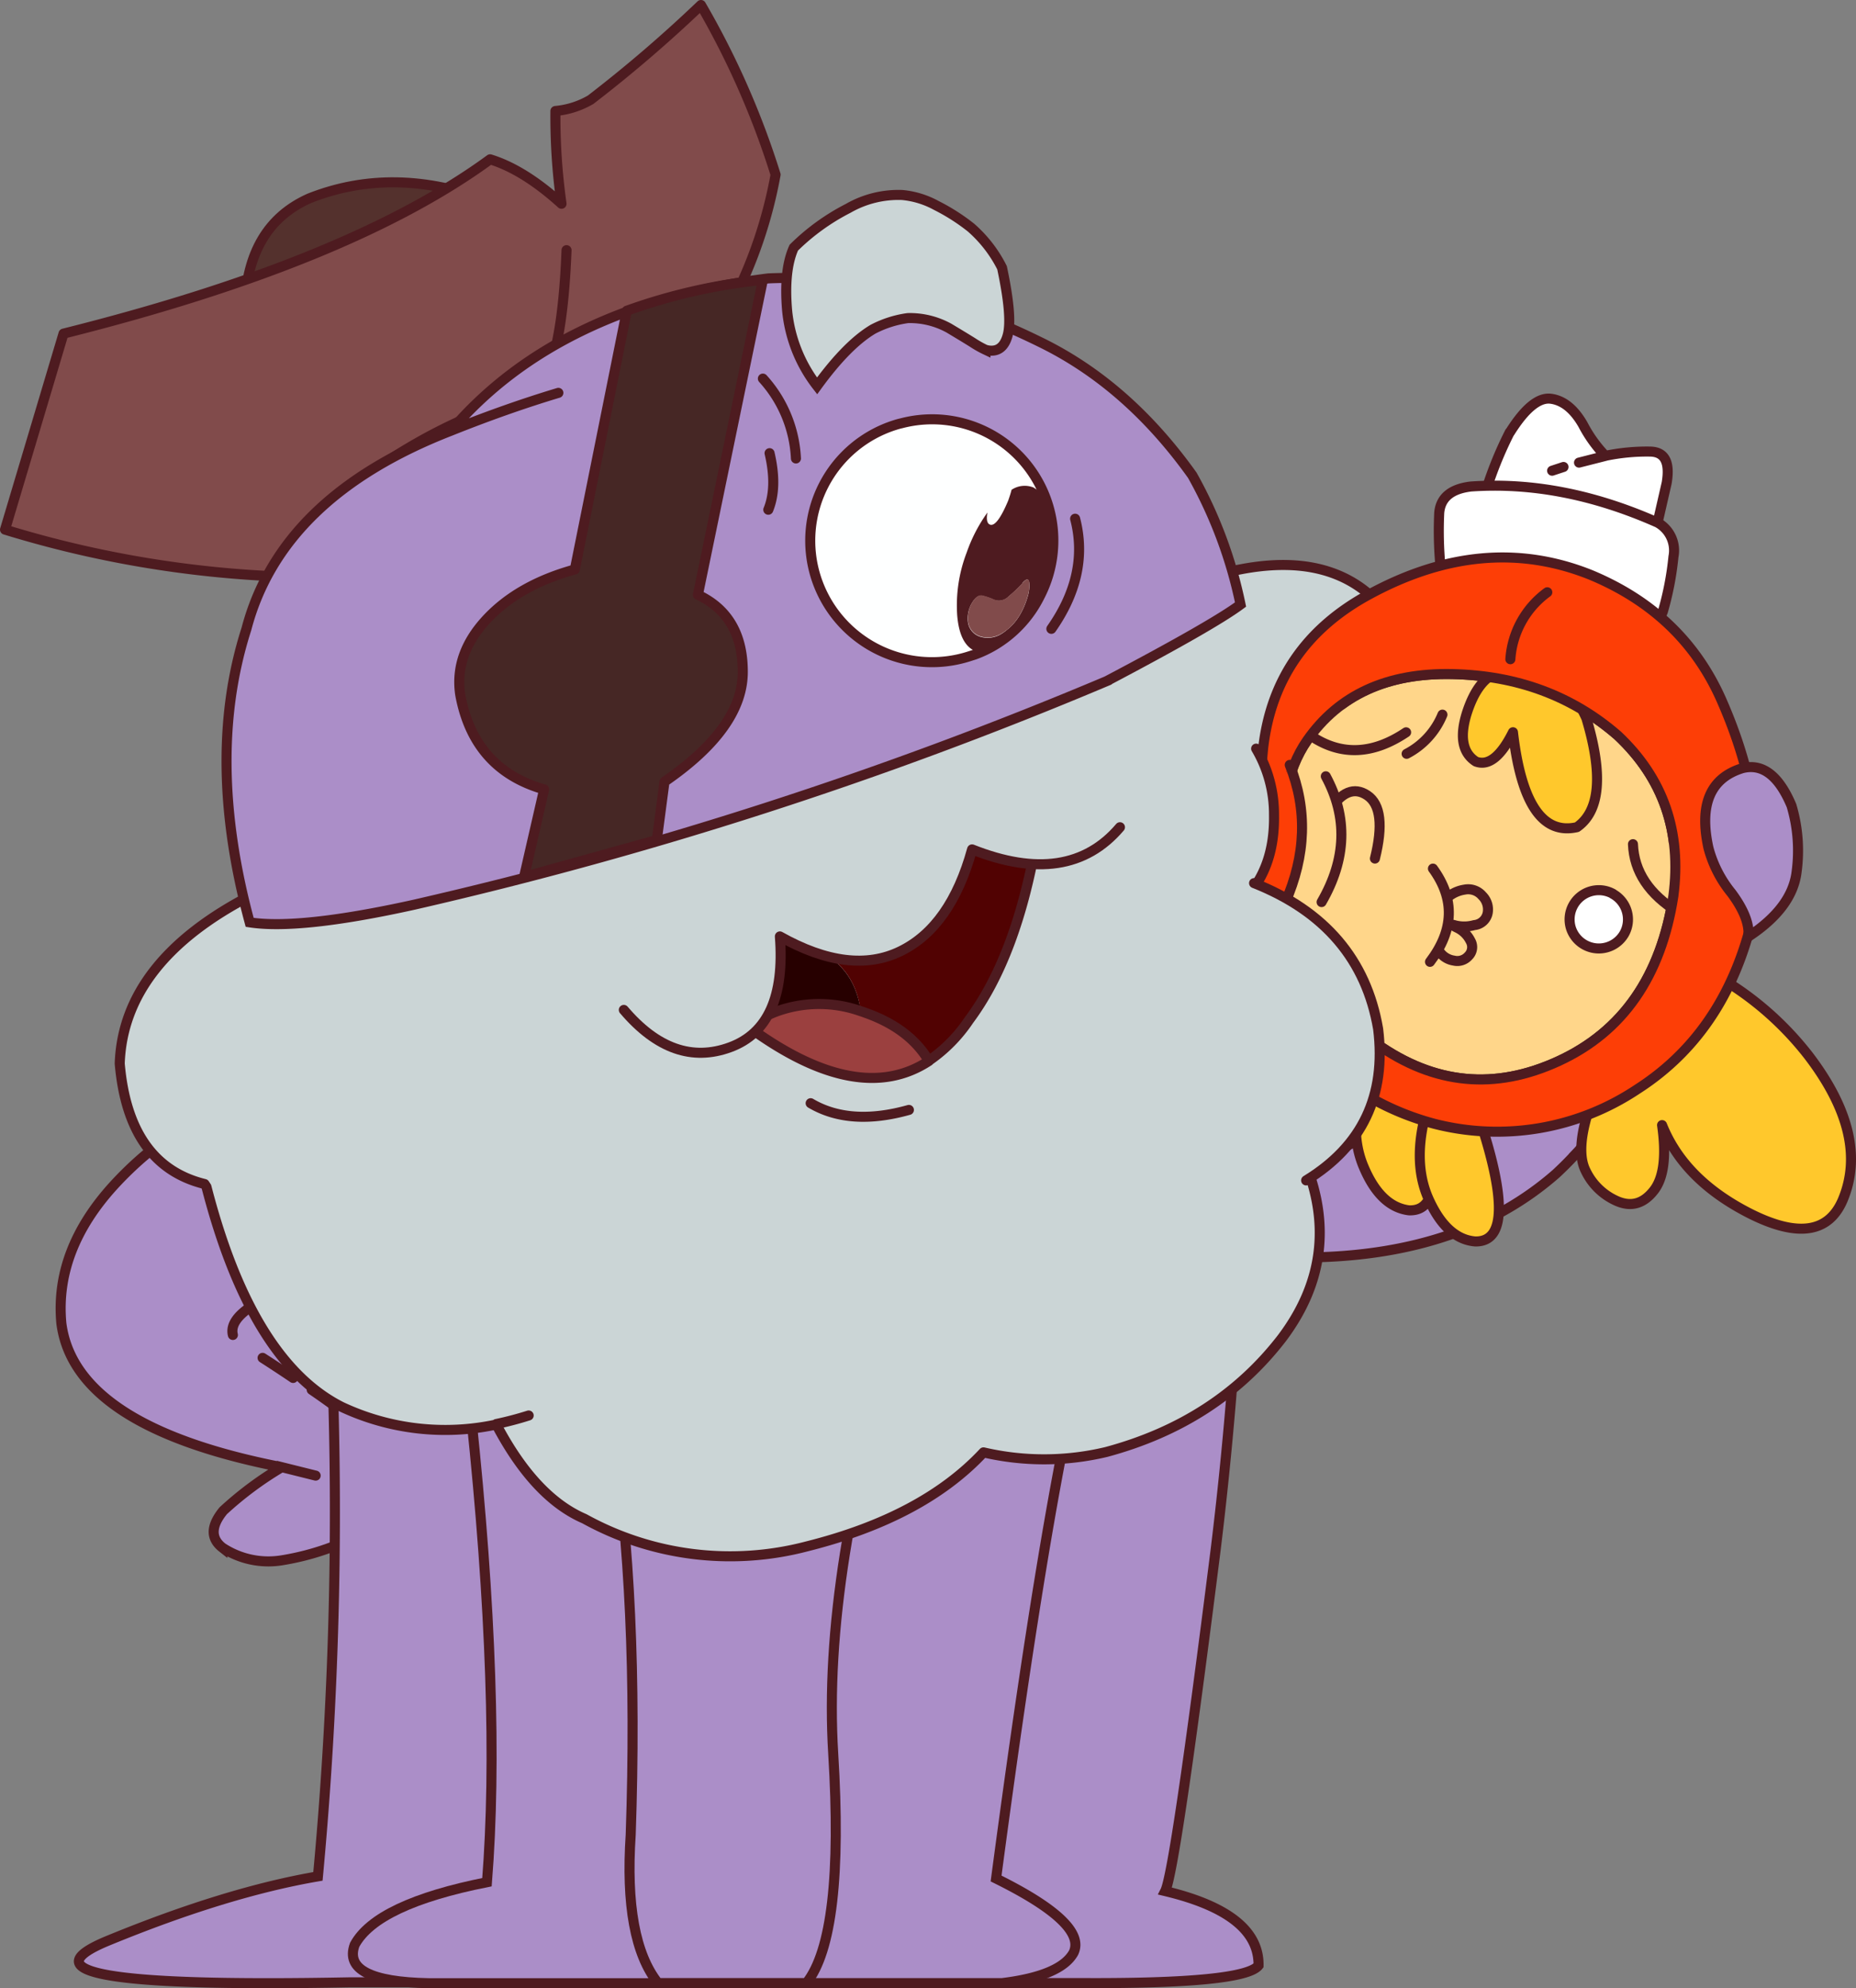 <?xml version="1.0" encoding="UTF-8"?> <svg xmlns="http://www.w3.org/2000/svg" viewBox="0 0 277.35 297.02"><rect x="0" y="0" width="277.35" height="297.02" fill="#808080" stroke="none"/> <defs> <style>.cls-1{fill:#ab8ec8;}.cls-2,.cls-3{fill:none;stroke:#4e1b20;stroke-linecap:round;stroke-width:1.5px;}.cls-2{stroke-miterlimit:3;}.cls-3{stroke-linejoin:round;}.cls-4{fill:#cbd5d6;}.cls-5{fill:#54312d;}.cls-6{fill:#814b4b;}.cls-7{fill:#9b403f;}.cls-8{fill:#270000;}.cls-9{fill:#510202;}.cls-10{fill:#feffff;}.cls-11{fill:#4e1b20;}.cls-12{fill:#462725;}.cls-13{fill:#fff;}.cls-14{fill:#ffc82c;}.cls-15{fill:#fd3e06;}.cls-16{fill:#ffd68a;}</style> </defs> <g id="Layer_2" data-name="Layer 2"> <g id="Layer_1-2" data-name="Layer 1"> <g id="kk_arm_24_Layer1_0_FILL" data-name="kk arm 24 Layer1 0 FILL"> <path class="cls-1" d="M59.17,225.9A6,6,0,0,0,62,220.23q-.23-3.48-5-8.7A165.46,165.46,0,0,0,37.8,195q-3.54,2.25-3,4.43-.54-2.18,3-4.43l14.44-6.21q10.56-4.63,7.16-17.93-4.92-14.78-21.51-7.59A51.52,51.52,0,0,0,17,177.08q-8.85,9.69-7.83,20.62,2,15.44,32.92,21.48l5.06,1.26-5.06-1.26a52,52,0,0,0-8.75,6.51q-2.79,3.42-.13,5.51a12.51,12.51,0,0,0,8.91,1.89,38.84,38.84,0,0,0,17-7.19,6.11,6.11,0,0,0-.32-8.06q-3.16-4-12.27-10.22,9.11,6.25,12.27,10.22a6.11,6.11,0,0,1,.32,8.06M43.84,205.82q-2.19-1.48-4.56-3Q41.65,204.33,43.84,205.82Z"></path> </g> <path id="kk_arm_24_Layer1_0_1_STROKES" data-name="kk arm 24 Layer1 0 1 STROKES" class="cls-2" d="M46.58,207.62q9.11,6.25,12.27,10.22a6.11,6.11,0,0,1,.32,8.06m-12-5.46-5.06-1.26a52,52,0,0,0-8.75,6.51q-2.79,3.42-.13,5.51a12.51,12.51,0,0,0,8.91,1.89,38.84,38.84,0,0,0,17-7.19A6,6,0,0,0,62,220.23q-.23-3.48-5-8.7A165.46,165.46,0,0,0,37.8,195m-3,4.43q-.54-2.18,3-4.43m6,10.85q-2.19-1.48-4.56-3M37.8,195l14.44-6.21q10.56-4.63,7.16-17.93-4.92-14.78-21.51-7.59A51.52,51.52,0,0,0,17,177.08q-8.85,9.69-7.83,20.62,2,15.44,32.92,21.48"></path> <g id="kk_arm_7_Layer1_0_FILL" data-name="kk arm 7 Layer1 0 FILL"> <path class="cls-1" d="M173,176.3q4.35,13.55,23.5,11.53,22.4-.53,36.08-12.5c.86-.8,1.7-1.63,2.49-2.47a24.21,24.21,0,0,0,6.4-21.82q-1.09-9.67-17.43-22.33,16.33,12.64,17.43,22.33a24.21,24.21,0,0,1-6.4,21.82q16.8-17.28,6.19-36-4.56-7-17.75-15.44-7-5-7.69-9.65t-2.85-6.59a14.65,14.65,0,0,0,.29,11,24.41,24.41,0,0,0,6.79,9.45,24.41,24.41,0,0,1-6.79-9.45,14.65,14.65,0,0,1-.29-11,4.15,4.15,0,0,0-1.46-.63q-4.56.54-6.08,7.68t4.92,15.94q7.57,9.28,9.36,14a10.78,10.78,0,0,1-.67,9.27q-4.74,6.1-17.16,6.82a59.76,59.76,0,0,0-21.58,4.85Q171.07,167.34,173,176.3Z"></path> </g> <path id="kk_arm_7_Layer1_0_1_STROKES" data-name="kk arm 7 Layer1 0 1 STROKES" class="cls-2" d="M224,128.71q16.33,12.64,17.43,22.33a24.21,24.21,0,0,1-6.4,21.82c-.79.84-1.63,1.67-2.49,2.47q-13.68,12-36.08,12.5-19.14,2-23.5-11.53-1.87-9,7.3-13.14a60,60,0,0,1,21.59-4.87q12.42-.69,17.15-6.8a10.78,10.78,0,0,0,.67-9.27q-1.78-4.75-9.36-14-6.54-8.7-4.92-15.94t6.08-7.68a4.15,4.15,0,0,1,1.46.63M220,125.62a24.41,24.41,0,0,1-6.79-9.45,14.65,14.65,0,0,1-.29-11m0,0c1.48,1.28,2.43,3.48,2.86,6.58s3,6.32,7.68,9.66q13.18,8.43,17.75,15.44,10.6,18.7-6.19,36"></path> <g id="kk_leg_5_2_Layer0_0_FILL" data-name="kk leg 5 2 Layer0 0 FILL"> <path class="cls-1" d="M71.84,153.64q3.76,22,6.25,56.51T80.93,270q.34,25.26-13.6,26.12c-.31,0-.63,0-1,0H52.18q-53.73,1-36-6.23t31.35-9.6a586.11,586.11,0,0,0-1.67-124.54Z"></path> </g> <path id="kk_leg_5_2_Layer0_0_1_STROKES" data-name="kk leg 5 2 Layer0 0 1 STROKES" class="cls-2" d="M71.84,153.64l-26,2.13a586.11,586.11,0,0,1,1.67,124.54q-13.68,2.34-31.35,9.6t36.05,6.23H66.36c.34,0,.66,0,1,0q14-.86,13.6-26.12t-2.84-59.83Q75.61,175.62,71.84,153.64Z"></path> <g id="kk_leg_4_2_Layer0_0_FILL" data-name="kk leg 4 2 Layer0 0 FILL"> <path class="cls-1" d="M70.4,211.5Q66.79,176,61.82,154.13l29.79-2.75q.24,22.4,5,59.05t6,55.08q1.16,18.38-4.08,30.76H64Q50.93,296,53,290.53q3.34-6.07,19.81-9.35Q74.92,254.27,70.4,211.5Z"></path> </g> <path id="kk_leg_4_2_Layer0_0_1_STROKES" data-name="kk leg 4 2 Layer0 0 1 STROKES" class="cls-2" d="M70.4,211.5q4.51,42.78,2.37,69.68Q56.3,284.45,53,290.53q-2,5.49,11.07,5.74H98.45q5.24-12.39,4.08-30.76t-6-55.08q-4.74-36.66-5-59.05l-29.79,2.75Q66.79,175.94,70.4,211.5Z"></path> <g id="kk_leg_3_2_Layer0_0_FILL" data-name="kk leg 3 2 Layer0 0 FILL"> <path class="cls-1" d="M153.57,219.42q2-20.88,2.06-31.13t-2.21-44.62l32.12-3.44a576.64,576.64,0,0,1-3.88,91.28q-6.06,48.11-7.54,51,14.07,3.36,13.95,11.11-2.13,2.75-26.46,2.63h-15q-7.58-1.49-5.75-7.47Q151.63,240.25,153.57,219.42Z"></path> </g> <path id="kk_leg_3_2_Layer0_0_1_STROKES" data-name="kk leg 3 2 Layer0 0 1 STROKES" class="cls-2" d="M155.63,188.29q.12-10.29-2.21-44.62l32.12-3.44a576.64,576.64,0,0,1-3.88,91.28q-6.06,48.11-7.54,51,14.07,3.36,13.95,11.11-2.13,2.75-26.46,2.63h-15q-7.58-1.49-5.75-7.47,10.8-48.56,12.74-69.38T155.63,188.29Z"></path> <g id="kk_leg_2_2_Layer0_0_FILL" data-name="kk leg 2 2 Layer0 0 FILL"> <path class="cls-1" d="M127.23,194.48q7-37.35,13.17-49.17l25.95-2.91q0,31-1.16,39-1.37,9.84-6,33t-10.34,66.23q13.63,6.74,11.58,11.08-1.93,3.48-10.72,4.55H117.41q-1.51-3,.62-33.71A602.11,602.11,0,0,1,127.23,194.48Z"></path> </g> <path id="kk_leg_2_2_Layer0_0_1_STROKES" data-name="kk leg 2 2 Layer0 0 1 STROKES" class="cls-2" d="M140.4,145.31l25.95-2.91q0,31-1.16,39-1.37,9.84-6,33t-10.34,66.23q13.63,6.74,11.58,11.08-1.93,3.48-10.72,4.55H117.41q-1.51-3,.62-33.71a602.11,602.11,0,0,1,9.2-68.08Q134.26,157.13,140.4,145.31Z"></path> <g id="kk_leg_1_2_Layer0_0_FILL" data-name="kk leg 1 2 Layer0 0 FILL"> <path class="cls-1" d="M91.46,213.06a309.62,309.62,0,0,1-5.21-61.68l53.88-6.07q1.76,20-5.28,51.39-12,38.09-10.37,65.28t-4,34.29H98.33q-5.13-6.45-4.08-22.19Q95.42,239,91.46,213.06Z"></path> </g> <path id="kk_leg_1_2_Layer0_0_1_STROKES" data-name="kk leg 1 2 Layer0 0 1 STROKES" class="cls-3" d="M91.46,213.06q4,25.92,2.79,61-1.05,15.75,4.08,22.19h22.18q5.68-7.14,4-34.29t10.37-65.28"></path> <path id="kk_leg_1_2_Layer0_0_2_STROKES" data-name="kk leg 1 2 Layer0 0 2 STROKES" class="cls-2" d="M134.85,196.7q7-31.42,5.28-51.39l-53.88,6.07a309.62,309.62,0,0,0,5.21,61.68"></path> <g id="kk_beard_0_Layer0_0_FILL" data-name="kk beard 0 Layer0 0 FILL"> <path class="cls-4" d="M30.85,177.22l-.28-.34q-11.37-2.81-12.68-18,.55-15.37,19.9-25.26,69.42-26.8,145.29-48.06,20.49-5.06,27.55,12,6.38,13.85-2.19,27.24,6.76,15.15,4.09,29.85t-17.45,19.14a41.64,41.64,0,0,0-2-4.27,41.64,41.64,0,0,1,2,4.27q5.61,14-3.52,26.12-9.67,12.54-26.23,17a40,40,0,0,1-18.36.06q-9.06,9.71-26.43,14a45,45,0,0,1-33.22-4.12q-7.42-3.2-13.15-14.07A49.61,49.61,0,0,0,79,211.46a49.61,49.61,0,0,1-4.81,1.27,36.45,36.45,0,0,1-23.12-2.64Q37.58,203.31,30.85,177.22Z"></path> </g> <path id="kk_beard_0_Layer0_0_1_STROKES" data-name="kk beard 0 Layer0 0 1 STROKES" class="cls-3" d="M30.57,176.88q-11.37-2.81-12.68-18,.55-15.37,19.9-25.26,69.42-26.8,145.29-48.06,20.49-5.06,27.55,12,6.38,13.85-2.19,27.24,6.76,15.15,4.1,29.87t-17.46,19.12q5.61,14-3.52,26.12-9.67,12.54-26.23,17a40,40,0,0,1-18.36.06q-9.06,9.71-26.42,14.05a45.09,45.09,0,0,1-33.23-4.14q-7.42-3.2-13.15-14.07a36.45,36.45,0,0,1-23.12-2.64q-13.47-6.78-20.2-32.87Zm43.6,35.85A49.61,49.61,0,0,0,79,211.46m116.1-37.73a41.64,41.64,0,0,0-2-4.27"></path> <g id="kk_hatboth_0_Layer2_0_FILL" data-name="kk hatboth 0 Layer2 0 FILL"> <path class="cls-5" d="M36.59,45.82q.42-12.1,9.64-16.2,12.71-5,27,.49,3,6.86-16.69,16.94Q39.17,54.19,36.59,45.82Z"></path> </g> <path id="kk_hatboth_0_Layer2_0_1_STROKES" data-name="kk hatboth 0 Layer2 0 1 STROKES" class="cls-3" d="M36.59,45.82q2.58,8.37,20,1.23Q76.29,37,73.25,30.11q-14.31-5.49-27-.49Q37,33.72,36.59,45.82Z"></path> <g id="kk_hatboth_0_Layer1_0_FILL" data-name="kk hatboth 0 Layer1 0 FILL"> <path class="cls-6" d="M115.9,26.09A124,124,0,0,0,104.75.75,202.72,202.72,0,0,1,88.26,14.9,12.7,12.7,0,0,1,83,16.58a92.77,92.77,0,0,0,.91,13.86q-5.62-5.09-10.67-6.64Q52.3,39.13,9.49,49.84L.75,79.12a161.28,161.28,0,0,0,41,7q22.68-1.3,44.17-13.7,15-9.56,23.41-27.06a68.41,68.41,0,0,0,6.6-19.28M82.28,54.6q1.92-5.51,2.38-17.23Q84.2,49.1,82.28,54.6Z"></path> </g> <path id="kk_hatboth_0_Layer1_0_1_STROKES" data-name="kk hatboth 0 Layer1 0 1 STROKES" class="cls-3" d="M115.9,26.09A124,124,0,0,0,104.75.75,202.72,202.72,0,0,1,88.26,14.9,12.7,12.7,0,0,1,83,16.58a92.77,92.77,0,0,0,.91,13.86q-5.62-5.09-10.67-6.64Q52.3,39.13,9.49,49.84L.75,79.12a161.28,161.28,0,0,0,41,7q22.68-1.3,44.17-13.7,15-9.56,23.41-27.06A68.41,68.41,0,0,0,115.9,26.09ZM82.28,54.6q1.92-5.51,2.38-17.23"></path> <g id="kk_hatboth_0_Layer0_0_FILL" data-name="kk hatboth 0 Layer0 0 FILL"> <path class="cls-5" d="M49.06,78.67q-1.06-2.3,5-7.06a81,81,0,0,1,15.58-9.1A78.94,78.94,0,0,1,86.66,56.6q7.52-1.51,8.58.78t-5,7a77.64,77.64,0,0,1-15.54,9.14,76.59,76.59,0,0,1-17.1,5.87Q50.09,80.93,49.06,78.67Z"></path> </g> <path id="kk_hatboth_0_Layer0_0_1_STROKES" data-name="kk hatboth 0 Layer0 0 1 STROKES" class="cls-2" d="M49.06,78.67q1,2.25,8.53.74a76.59,76.59,0,0,0,17.1-5.87A77.64,77.64,0,0,0,90.23,64.4q6-4.76,5-7t-8.58-.78A78.94,78.94,0,0,0,69.6,62.51,81,81,0,0,0,54,71.61Q48,76.38,49.06,78.67Z"></path> <g id="kk_head_0_Layer0_0_FILL" data-name="kk head 0 Layer0 0 FILL"> <path class="cls-1" d="M83.44,58.69Q75.75,61,67.38,64.35q16-18.76,47.42-22.76,19.52-.87,40.63,9.51Q168.51,57.46,178.17,71a67.24,67.24,0,0,1,7.21,19.31q-4.17,3.1-20,11.44A625.13,625.13,0,0,1,61.9,135.15q-17.13,3.79-24.59,2.64-6.66-24.6-.49-43.82Q42,74.22,67.38,64.35,75.75,61,83.44,58.69Z"></path> </g> <path id="kk_head_0_Layer0_0_1_STROKES" data-name="kk head 0 Layer0 0 1 STROKES" class="cls-2" d="M83.44,58.69Q75.75,61,67.38,64.35q16-18.76,47.42-22.76,19.52-.87,40.63,9.51Q168.51,57.46,178.17,71a67.24,67.24,0,0,1,7.21,19.31q-4.17,3.1-20,11.44A625.13,625.13,0,0,1,61.9,135.15q-17.13,3.79-24.59,2.64-6.66-24.6-.49-43.82Q42,74.22,67.38,64.35"></path> <g id="kk_wrinkle_0_Layer1_0_FILL" data-name="kk wrinkle 0 Layer1 0 FILL"> <path class="cls-1" d="M109.4,58.44c.92-2.41,2.2-3.75,3.85-4s3.18.64,4.58,2.64a16.12,16.12,0,0,1,2.63,7.72,17.9,17.9,0,0,1-.9,8.29q-1.41,3.63-3.88,4t-4.55-2.62a16,16,0,0,1-2.6-7.69A18.18,18.18,0,0,1,109.4,58.44Z"></path> </g> <path id="kk_wrinkle_0_Layer0_0_1_STROKES" data-name="kk wrinkle 0 Layer0 0 1 STROKES" class="cls-2" d="M114.81,76.15q1.38-3.37.19-8.45m3.94.79A19.07,19.07,0,0,0,114,56.56"></path> <g id="kk_lower_lip_0_Layer1_0_FILL" data-name="kk lower lip 0 Layer1 0 FILL"> <path class="cls-7" d="M112.33,153.75c.23-.9,1.44-1.77,3.65-2.62a18.63,18.63,0,0,1,12.67-.06c.26.08.51.17.77.27q6.51,2.32,9.37,7.13Q128.4,165.31,112.33,153.75Z"></path> <path class="cls-8" d="M106.65,147.38q3.52-7.94,12.47-6.28,8.32,1.67,9.53,10a18.63,18.63,0,0,0-12.67.06c-2.21.85-3.42,1.72-3.65,2.62A21.71,21.71,0,0,1,106.65,147.38Z"></path> <path class="cls-9" d="M119.12,141.1q-8.94-1.65-12.47,6.28A37.43,37.43,0,0,1,104,142.5q16.37-11.43,32-15.28t19-2.34q-3,17.88-10.23,27.52a22.49,22.49,0,0,1-6,6.07q-2.86-4.82-9.37-7.13c-.26-.1-.51-.19-.77-.27Q127.45,142.76,119.12,141.1Z"></path> </g> <path id="kk_lower_lip_0_Layer1_0_1_STROKES" data-name="kk lower lip 0 Layer1 0 1 STROKES" class="cls-3" d="M112.33,153.75c.23-.9,1.44-1.77,3.65-2.62a18.63,18.63,0,0,1,12.67-.06c.26.08.51.17.77.27q6.51,2.32,9.37,7.13a22.49,22.49,0,0,0,6-6.07Q152,142.76,155,124.88q-3.37-1.56-19,2.34T104,142.5a40.53,40.53,0,0,0,2.65,4.91A22.07,22.07,0,0,0,112.33,153.75Zm8.81,11.06q5.88,3.47,14.68,1m3-7.32q-10.39,6.84-26.46-4.72"></path> <g id="kk_upper_lip_1_Layer0_0_FILL" data-name="kk upper lip 1 Layer0 0 FILL"> <path class="cls-4" d="M109.1,156.45q-8.49,3.12-15.88-5.58l-1.16-11.25,69.05-23,6.27,7q-7.66,9-22.1,3.31-3.17,11.56-10.71,15.19t-18-2.19Q117.59,153.35,109.1,156.45Z"></path> </g> <path id="kk_upper_lip_1_Layer0_0_1_STROKES" data-name="kk upper lip 1 Layer0 0 1 STROKES" class="cls-3" d="M93.22,150.87q7.4,8.7,15.88,5.58t7.44-16.56q10.47,5.88,18,2.22t10.72-15.22q14.43,5.73,22.1-3.31"></path> <g id="kk_eye_1_Layer0_0_FILL" data-name="kk eye 1 Layer0 0 FILL"> <path class="cls-10" d="M133.76,63.49c.31-.1.63-.19,1-.26a18.11,18.11,0,0,1,20.65,25.88,17.55,17.55,0,0,1-9.68,8.67l-.94.3a18.2,18.2,0,0,1-22.81-11.82,18.11,18.11,0,0,1,11.83-22.77Z"></path> </g> <path id="kk_eye_1_Layer0_0_1_STROKES" data-name="kk eye 1 Layer0 0 1 STROKES" class="cls-2" d="M134.71,63.23a18.11,18.11,0,0,1,20.65,25.88,17.55,17.55,0,0,1-9.68,8.67l-.94.3a18.2,18.2,0,0,1-22.81-11.82,18.11,18.11,0,0,1,11.83-22.77C134.07,63.39,134.39,63.3,134.71,63.23Zm22.4,30.71q5.71-8.14,3.55-16.45"></path> <g id="kk_iris_0_Layer0_0_FILL" data-name="kk iris 0 Layer0 0 FILL"> <path class="cls-11" d="M157.08,78.06a22.32,22.32,0,0,1-1.42,9.33,20.62,20.62,0,0,1-4.72,8c-1.8,1.8-3.45,2.47-4.93,2l-.31-.14q-2.3-1-2.66-5.3a22,22,0,0,1,1.41-9.39,23.29,23.29,0,0,1,3.11-6c-.19,1-.07,1.62.35,1.8.7.31,1.62-.89,2.75-3.58.22-.63.39-1.16.5-1.61a3.55,3.55,0,0,1,3.24-.36,1.66,1.66,0,0,1,.3.19c1.37.75,2.17,2.45,2.38,5.12m-4.27,9a20.35,20.35,0,0,1-2.1,2,2,2,0,0,1-2.21.47,9.2,9.2,0,0,0-1.77-.6c-.47-.08-1,.27-1.47,1.07a4.46,4.46,0,0,0-.62,2.86,2.64,2.64,0,0,0,2.07,2.26,3.85,3.85,0,0,0,2.66-.33c2.06-1.11,3.49-3.13,4.28-6a5.91,5.91,0,0,0,.18-1.46Q153.79,85.95,152.81,87.07Z"></path> <path class="cls-6" d="M153.65,88.8a5.91,5.91,0,0,0,.18-1.46q0-1.4-1-.27a20.35,20.35,0,0,1-2.1,2,2,2,0,0,1-2.21.47,9.2,9.2,0,0,0-1.77-.6c-.47-.08-1,.27-1.47,1.07a4.46,4.46,0,0,0-.62,2.86,2.64,2.64,0,0,0,2.07,2.26,3.85,3.85,0,0,0,2.66-.33C151.43,93.73,152.86,91.71,153.65,88.8Z"></path> </g> <g id="kk_eyepatch_0_Layer0_0_FILL" data-name="kk eyepatch 0 Layer0 0 FILL"> <path class="cls-12" d="M72.61,92.56q4.8-5.09,13.29-7.49l7.77-38.65A85.33,85.33,0,0,1,114,41.81l-9.71,47.05Q111,92,111,100.37t-11.7,16.41l-1.15,8.71L78.31,131l3-13.07q-10.5-3-12.54-14.17Q67.83,97.7,72.61,92.56Z"></path> </g> <path id="kk_eyepatch_0_Layer0_0_1_STROKES" data-name="kk eyepatch 0 Layer0 0 1 STROKES" class="cls-3" d="M85.9,85.07l7.77-38.65A85.33,85.33,0,0,1,114,41.81l-9.71,47.05Q111,92,111,100.37t-11.7,16.41l-1.15,8.71L78.31,131l3-13.07q-10.5-3-12.54-14.17-.89-6,3.89-11.18T85.9,85.07Z"></path> <g id="kk_brow_2_Layer0_0_FILL" data-name="kk brow 2 Layer0 0 FILL"> <path class="cls-4" d="M118.69,37a33,33,0,0,1,8.07-5.83,15,15,0,0,1,8-2,13.44,13.44,0,0,1,5.12,1.55A32.46,32.46,0,0,1,145.09,34a19.92,19.92,0,0,1,4.65,6q1.59,7.48.85,10.11t-3,2.22l-.31-.08a16.67,16.67,0,0,1-1.94-1.1c-.71-.45-1.89-1.16-3.53-2.14a12.09,12.09,0,0,0-6.13-1.49,16.4,16.4,0,0,0-5.2,1.64c-2.6,1.56-5.38,4.38-8.36,8.49a21.66,21.66,0,0,1-4.46-11.31C117.31,42.32,117.65,39.2,118.69,37Z"></path> </g> <path id="kk_brow_2_Layer0_0_1_STROKES" data-name="kk brow 2 Layer0 0 1 STROKES" class="cls-2" d="M126.74,31.13a15.07,15.07,0,0,1,8.07-2,13.11,13.11,0,0,1,5.1,1.56A30,30,0,0,1,145.1,34,19.69,19.69,0,0,1,149.74,40q1.59,7.48.83,10.12c-.49,1.76-1.49,2.49-3,2.21l-.31-.08a15.63,15.63,0,0,1-1.93-1.09c-.72-.45-1.9-1.17-3.54-2.15a12.09,12.09,0,0,0-6.13-1.49,15.86,15.86,0,0,0-5.2,1.66q-3.88,2.31-8.36,8.47a21.78,21.78,0,0,1-4.48-11.3q-.51-6,1-9.35A32.75,32.75,0,0,1,126.74,31.13Z"></path> <g id="bf_hat_2_0_Layer0_0_FILL" data-name="bf hat 2 0 Layer0 0 FILL"> <path class="cls-13" d="M221.28,75.76q1.26,4.06,9.36,5.67,9.87,1.92,16.35-.55l2-8.73c.53-3.17-.32-4.72-2.56-4.68a30.26,30.26,0,0,0-6.6.64l-3.94,1,3.94-1a20.09,20.09,0,0,1-3.36-4.68c-1.33-2.31-2.92-3.6-4.77-3.85s-3.88,1.41-6.13,5a56.67,56.67,0,0,0-4.33,11.19m10.66-5.44,1.7-.56Z"></path> </g> <path id="bf_hat_2_0_Layer0_0_1_STROKES" data-name="bf hat 2 0 Layer0 0 1 STROKES" class="cls-3" d="M231.94,70.32l1.7-.56m-8-5.19q3.38-5.37,6.13-5c1.85.25,3.44,1.54,4.77,3.85a20.09,20.09,0,0,0,3.36,4.68,30.26,30.26,0,0,1,6.6-.64c2.24,0,3.09,1.51,2.56,4.68l-2,8.73q-6.48,2.48-16.35.55-8.1-1.61-9.36-5.67A56.67,56.67,0,0,1,225.61,64.57Zm14.26,3.54-3.94,1"></path> <g id="bf_hat_1_1_Layer0_0_FILL" data-name="bf hat 1 1 Layer0 0 FILL"> <path class="cls-13" d="M215.07,76.61q.3-3.4,4.73-3.93,13.6-.95,27.9,5.39a4.76,4.76,0,0,1,2.37,5.1,45.2,45.2,0,0,1-1.58,8.19c-.5,1.35-2.13,2.57-4.87,3.66s-6.9,1.66-12.45,1.7-9.42-.61-11.59-2a7,7,0,0,1-3.61-5A56.67,56.67,0,0,1,215.07,76.61Z"></path> </g> <path id="bf_hat_1_1_Layer0_0_1_STROKES" data-name="bf hat 1 1 Layer0 0 1 STROKES" class="cls-3" d="M219.8,72.68q13.6-.95,27.9,5.39a4.76,4.76,0,0,1,2.37,5.1,45.2,45.2,0,0,1-1.58,8.19c-.5,1.35-2.13,2.57-4.87,3.66s-6.9,1.66-12.46,1.7-9.41-.61-11.58-2a7,7,0,0,1-3.61-5,56.67,56.67,0,0,1-.9-13.12Q215.37,73.21,219.8,72.68Z"></path> <g id="bf_tail_11_Layer0_0_FILL" data-name="bf tail 11 Layer0 0 FILL"> <path class="cls-14" d="M275.35,179.3q-3.17,7.32-13.73,2-9.94-5-13.25-13.27,1,7-1.27,9.82c-1.51,1.9-3.29,2.43-5.37,1.57a9.29,9.29,0,0,1-4.77-4.55q-1.67-3.28.89-10.38t9.77-16.14q2.69-3.39,4.94-3.64c1.51-.16,3.59.65,6.26,2.42a46.78,46.78,0,0,1,11.43,10.51Q279.42,169.74,275.35,179.3Z"></path> </g> <path id="bf_tail_11_Layer0_0_1_STROKES" data-name="bf tail 11 Layer0 0 1 STROKES" class="cls-3" d="M261.62,181.35q-9.94-5-13.25-13.27,1,7-1.27,9.82c-1.51,1.9-3.29,2.43-5.37,1.57a9.29,9.29,0,0,1-4.77-4.55q-1.67-3.28.89-10.38t9.77-16.14q2.69-3.39,4.94-3.64c1.51-.16,3.59.65,6.26,2.42a46.78,46.78,0,0,1,11.43,10.51q9.17,12,5.1,21.61Q272.19,186.62,261.62,181.35Z"></path> <g id="bf_fin_2_Layer0_0_FILL" data-name="bf fin 2 Layer0 0 FILL"> <path class="cls-14" d="M210.51,180.81q-4.26-.54-6.77-6.58t.51-14.47a4.13,4.13,0,0,1,2.8-3,3,3,0,0,1,3.49,2Q217.83,181.11,210.51,180.81Z"></path> </g> <path id="bf_fin_2_Layer0_0_1_STROKES" data-name="bf fin 2 Layer0 0 1 STROKES" class="cls-3" d="M203.74,174.23q-2.51-6,.51-14.47a4.13,4.13,0,0,1,2.8-3,3,3,0,0,1,3.49,2q7.29,22.35,0,22.05Q206.25,180.27,203.74,174.23Z"></path> <g id="bf_fin_2_Layer0_0_FILL-2" data-name="bf fin 2 Layer0 0 FILL"> <path class="cls-14" d="M220.45,185.51q-4.27-.4-7-6.37t.07-14.48a4.15,4.15,0,0,1,2.7-3.13,3,3,0,0,1,3.56,1.93Q227.77,185.6,220.45,185.51Z"></path> </g> <path id="bf_fin_2_Layer0_0_1_STROKES-2" data-name="bf fin 2 Layer0 0 1 STROKES" class="cls-3" d="M213.49,179.14q-2.69-6,.07-14.48a4.15,4.15,0,0,1,2.7-3.13,3,3,0,0,1,3.56,1.93q8,22.14.63,22Q216.18,185.11,213.49,179.14Z"></path> <g id="bf_bod_2_Layer0_0_FILL" data-name="bf bod 2 Layer0 0 FILL"> <path class="cls-15" d="M188.76,111.74q1.74-15.24,15.7-22.84,17.22-9.44,33.24-3,14.1,5.85,19.79,19.22,6.5,15,5,29.31-3.62,19.22-17.82,28.32a37.76,37.76,0,0,1-30.28,5.16,40.48,40.48,0,0,1-20.69-13.15Q185.49,146.18,188.76,111.74Z"></path> </g> <path id="bf_bod_2_Layer0_0_1_STROKES" data-name="bf bod 2 Layer0 0 1 STROKES" class="cls-3" d="M188.76,111.74q-3.27,34.44,4.92,43a40.48,40.48,0,0,0,20.69,13.15,37.76,37.76,0,0,0,30.28-5.16q14.21-9.1,17.82-28.32,1.51-14.28-5-29.31Q251.8,91.74,237.7,85.88q-16-6.42-33.24,3Q190.51,96.51,188.76,111.74Z"></path> <g id="bf_face_0_Layer0_0_FILL" data-name="bf face 0 Layer0 0 FILL"> <path class="cls-16" d="M191.74,129.54q-1-12.31,3.61-18.94,7.11-10.17,21.66-9.9t24.72,9.15q10.22,9.6,8.33,24-2.79,18-17.09,24.63t-27.31-2.6Q193.83,147.48,191.74,129.54Z"></path> </g> <path id="bf_face_0_Layer0_0_1_STROKES" data-name="bf face 0 Layer0 0 1 STROKES" class="cls-3" d="M191.74,129.54q2.08,17.94,13.92,26.35,13,9.23,27.31,2.6t17.09-24.63q1.89-14.42-8.33-24Q231.53,101,217,100.7t-21.66,9.9Q190.7,117.23,191.74,129.54Z"></path> <g id="bf_hair_6_Layer0_0_FILL" data-name="bf hair 6 Layer0 0 FILL"> <path class="cls-14" d="M219.2,106.57c1.1-3.5,2.71-5.57,4.82-6.19a11.19,11.19,0,0,1,6.53.08q4,1.22,6.52,6.84,3.78,12.66-1.41,16.27-7.72,1.75-9.56-14.18-2.72,5.44-5.54,4.38C218.54,112.48,218.08,110.08,219.2,106.57Z"></path> </g> <path id="bf_hair_6_Layer0_0_1_STROKES" data-name="bf hair 6 Layer0 0 1 STROKES" class="cls-3" d="M224,100.38a11.22,11.22,0,0,1,6.54.08q4,1.22,6.52,6.84,3.78,12.66-1.41,16.27-7.72,1.75-9.56-14.18-2.72,5.44-5.54,4.38-3-1.93-1.37-7.2C220.3,103.07,221.91,101,224,100.38Z"></path> <path id="bf_eye_7_Layer0_0_1_STROKES" data-name="bf eye 7 Layer0 0 1 STROKES" class="cls-3" d="M198.56,121.23q2.82-4.41,5.78-2.4t1.12,9.43"></path> <g id="bf_eye_9_Layer0_0_FILL" data-name="bf eye 9 Layer0 0 FILL"> <path class="cls-13" d="M237.63,133.16a4.39,4.39,0,0,1,5.43,3,4.38,4.38,0,0,1-8.41,2.45,4.39,4.39,0,0,1,3-5.43Z"></path> </g> <path id="bf_eye_9_Layer0_0_1_STROKES" data-name="bf eye 9 Layer0 0 1 STROKES" class="cls-3" d="M241,133.53a4.36,4.36,0,0,1,1.73,5.94,4.38,4.38,0,0,1-8-.88,4.37,4.37,0,0,1,6.31-5.06Z"></path> <path id="bf_mouth_38_Layer0_0_1_STROKES" data-name="bf mouth 38 Layer0 0 1 STROKES" class="cls-3" d="M216.19,134.17a5.06,5.06,0,0,1,2.67-1.27,2.76,2.76,0,0,1,2.64.92,2.88,2.88,0,0,1,.81,2.57,2.25,2.25,0,0,1-2,1.81,5.56,5.56,0,0,1-2.83.05c-.74-.22-.66-.11.25.34a4.23,4.23,0,0,1,2,1.95,1.86,1.86,0,0,1-.28,2.26,2.22,2.22,0,0,1-2.21.7,3.15,3.15,0,0,1-1.87-1l-.69-.84"></path> <g id="bf_brow_3_Layer0_0_FILL" data-name="bf brow 3 Layer0 0 FILL"> <path class="cls-16" d="M250.78,136.28q-6.51-4-6.76-10.17a8.84,8.84,0,0,1,5.57,0Q251.91,132.3,250.78,136.28Z"></path> </g> <path id="bf_brow_3_Layer0_0_1_STROKES" data-name="bf brow 3 Layer0 0 1 STROKES" class="cls-3" d="M250.77,136.27q-6.5-4-6.75-10.16"></path> <g id="bf_brow_4_Layer0_0_FILL" data-name="bf brow 4 Layer0 0 FILL"> <path class="cls-16" d="M195.83,109.88a8.92,8.92,0,0,1,3.43-4.39q6.33,2,10.86,3.91Q202.56,114.47,195.83,109.88Z"></path> </g> <path id="bf_brow_4_Layer0_0_1_STROKES" data-name="bf brow 4 Layer0 0 1 STROKES" class="cls-3" d="M195.83,109.88q6.73,4.59,14.29-.48m5.43-2.64a11.52,11.52,0,0,1-5.35,5.85"></path> <g id="bf_face_1_Layer0_0_FILL" data-name="bf face 1 Layer0 0 FILL"> <path class="cls-15" d="M195.51,107.28q-6.22,9-5.12,22.16,2.21,19.19,14.73,28.18,13.78,9.87,29.77,3T254,134.84q2.64-15.9-7.76-26.91-12.39-11.78-28.46-10.71t-22.3,10.06M217,100.7q14.52.3,24.72,9.15,10.22,9.6,8.33,24-2.79,18-17.09,24.63t-27.31-2.6q-11.83-8.41-13.92-26.35-1-12.31,3.61-18.94Q202.46,100.43,217,100.7Z"></path> </g> <path id="bf_face_1_Layer0_0_1_STROKES" data-name="bf face 1 Layer0 0 1 STROKES" class="cls-3" d="M191.74,129.54q2.08,17.94,13.92,26.35,13,9.23,27.31,2.6t17.09-24.63q1.89-14.42-8.33-24Q231.53,101,217,100.7t-21.66,9.9Q190.7,117.23,191.74,129.54Z"></path> <path id="bf_hatline_0_Layer0_0_1_STROKES" data-name="bf hatline 0 Layer0 0 1 STROKES" class="cls-3" d="M231.22,88.48a13.49,13.49,0,0,0-5.52,10"></path> <g id="kk_hand_5_Layer0_0_FILL" data-name="kk hand 5 Layer0 0 FILL"> <path class="cls-1" d="M261.26,139.93c.2-1.83-.65-4-2.53-6.55a17.7,17.7,0,0,1-3.43-6.71q-2.12-9.7,5.07-11.91,4.5-1.14,7.34,5.59a23.61,23.61,0,0,1,.76,9.93Q267.81,135.64,261.26,139.93Z"></path> </g> <path id="kk_hand_5_Layer0_0_1_STROKES" data-name="kk hand 5 Layer0 0 1 STROKES" class="cls-3" d="M258.73,133.39a17.8,17.8,0,0,1-3.43-6.72q-2.12-9.7,5.07-11.91,4.5-1.14,7.34,5.59a23.61,23.61,0,0,1,.76,9.93q-.66,5.35-7.21,9.65C261.46,138.1,260.61,135.92,258.73,133.39Z"></path> <g id="bf_line1_1_Layer0_0_FILL" data-name="bf line1 1 Layer0 0 FILL"> <path class="cls-16" d="M197.49,134.76q-5.9-9.9.63-18.79Q203.07,125.12,197.49,134.76Z"></path> </g> <path id="bf_line1_1_Layer0_0_1_STROKES" data-name="bf line1 1 Layer0 0 1 STROKES" class="cls-3" d="M197.49,134.76q5.58-9.64.63-18.79"></path> <g id="bf_line1_0_Layer0_0_FILL" data-name="bf line1 0 Layer0 0 FILL"> <path class="cls-15" d="M192.73,114.28q4,10-.66,20.56Q187.32,124,192.73,114.28Z"></path> </g> <path id="bf_line1_0_Layer0_0_1_STROKES" data-name="bf line1 0 Layer0 0 1 STROKES" class="cls-3" d="M192.06,134.83q4.66-10.59.67-20.56"></path> <g id="kk_beard_cheek_2_Layer0_0_FILL" data-name="kk beard cheek 2 Layer0 0 FILL"> <path class="cls-4" d="M187.71,112.13h-2l0-.67h-1.59a107.48,107.48,0,0,0,1.93,22.73q4.44-4.68,4.31-12.43a19.11,19.11,0,0,0-2.69-9.94Z"></path> </g> <path id="kk_beard_cheek_2_Layer0_0_1_STROKES" data-name="kk beard cheek 2 Layer0 0 1 STROKES" class="cls-3" d="M187.71,111.84a19.28,19.28,0,0,1,2.67,9.94q.13,7.75-4.31,12.43"></path> <g id="bf_line1_1_Layer0_0_FILL-2" data-name="bf line1 1 Layer0 0 FILL"> <path class="cls-16" d="M213.69,143.69q-5.9-7.38.44-13.93Q219.08,136.59,213.69,143.69Z"></path> </g> <path id="bf_line1_1_Layer0_0_1_STROKES-2" data-name="bf line1 1 Layer0 0 1 STROKES" class="cls-3" d="M213.69,143.69q5.4-7.11.44-13.93"></path> <g id="kk_beard_cheek_0_Layer0_0_FILL" data-name="kk beard cheek 0 Layer0 0 FILL"> <path class="cls-4" d="M187.4,131.93c-.09.24-.55.25-1.37,0-.35.32-1.34.27-2.95-.15q-3.84,25.35,12.1,44.53,12.6-7.71,10.76-22.63Q203.28,138.23,187.4,131.93Z"></path> </g> <path id="kk_beard_cheek_0_Layer0_0_1_STROKES" data-name="kk beard cheek 0 Layer0 0 1 STROKES" class="cls-3" d="M187.4,131.93q15.89,6.3,18.54,21.78,1.84,14.92-10.76,22.63"></path> </g> </g> </svg> 
